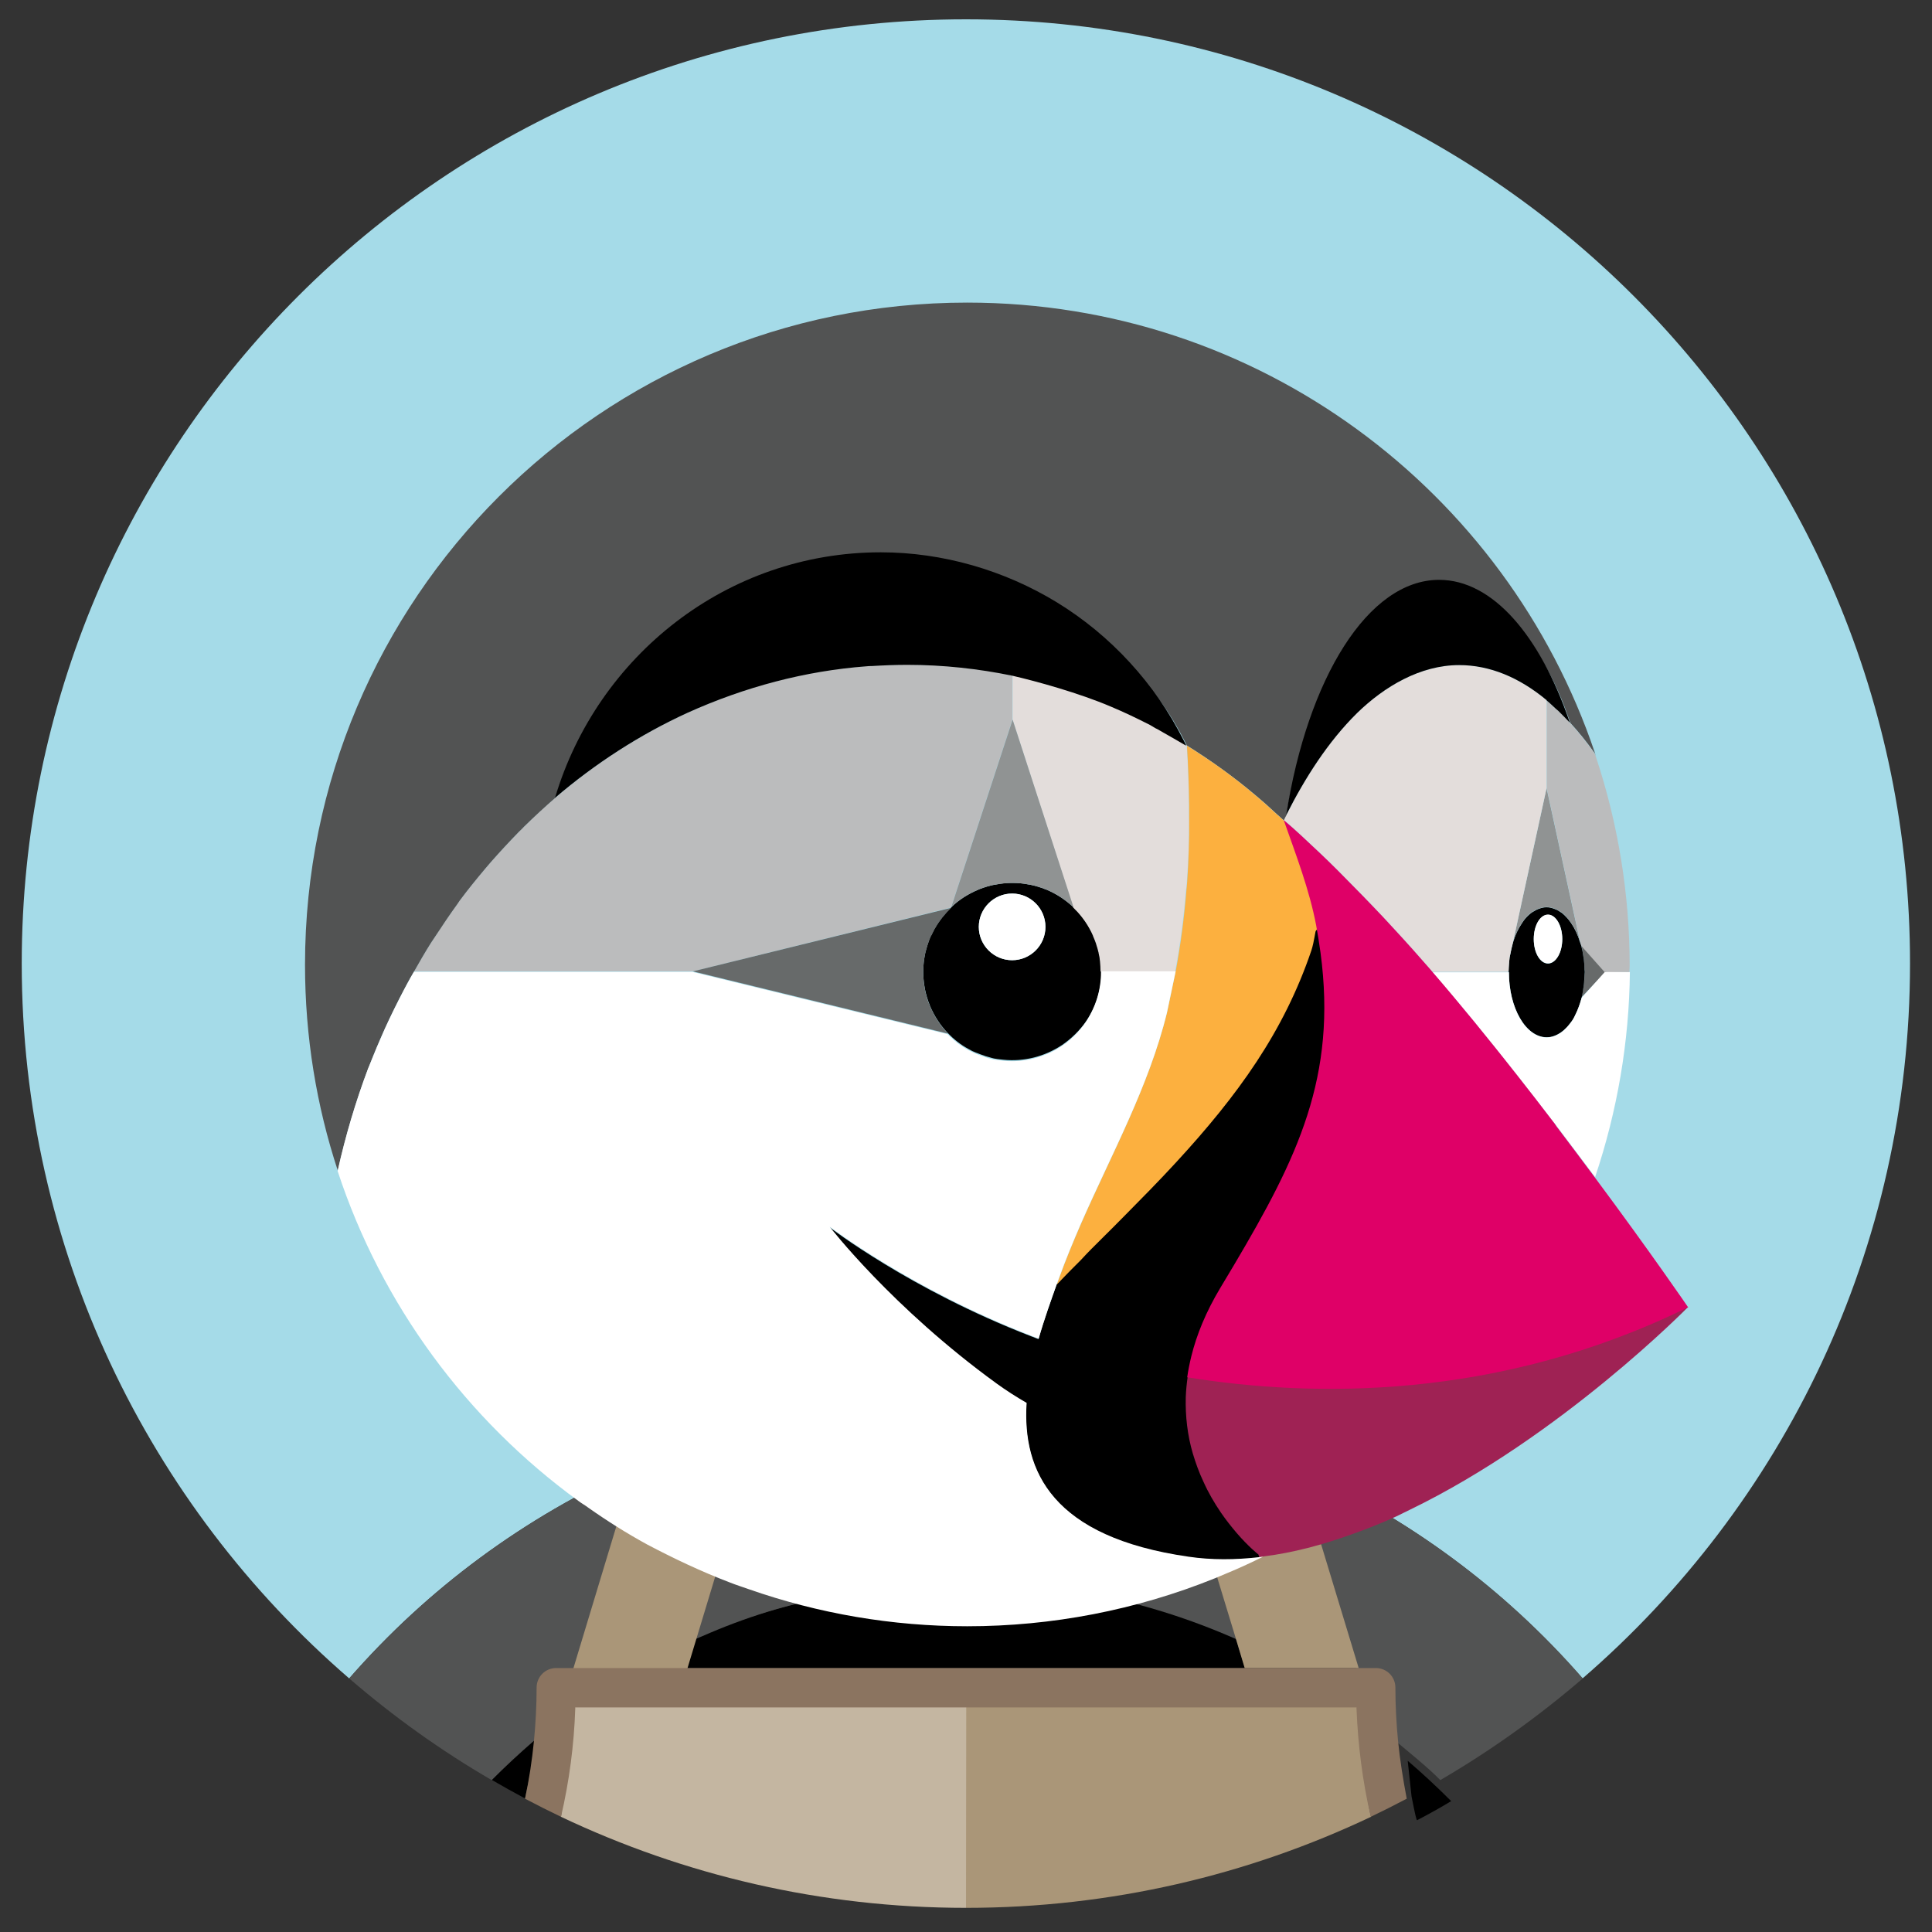 <?xml version="1.0" encoding="UTF-8"?> <svg xmlns="http://www.w3.org/2000/svg" xmlns:xlink="http://www.w3.org/1999/xlink" version="1.1" id="Capa_1" x="0px" y="0px" viewBox="0 0 800 800" style="enable-background:new 0 0 800 800;" xml:space="preserve"><rect x="0" y="0" width="800" height="800" fill="#333333" stroke="none"/> <style type="text/css"> .st0{fill:#A5DBE8;} .st1{fill:#525353;} .st2{fill:#AA9678;} .st3{fill:#C4B6A1;} .st4{fill:#786453;} .st5{fill:#FFFFFF;} .st6{fill:#BBBCBD;} .st7{fill:#676A6A;} .st8{fill:#909393;} .st9{fill:#E3DDDB;} .st10{fill:#FCB03F;} .st11{fill:#9F2254;} .st12{fill:#DF0067;} .st13{fill:#8B7460;} </style> <path class="st0" d="M262.5,608c6.2-2.8,12.6-5.3,19-7.7c7.2-2.7,14.5-5.3,21.8-7.5c9.2-2.8,18.4-5.3,27.8-7.2 c12.6-2.7,25.4-4.7,38.3-5.9c-7.3,22.8-15.2,45.4-23.9,67.7c0.4,4.4,0.6,8.7,0.7,13.1c17.7-3.5,35.8-5.3,53.8-5.3 c18.4,0,36.4,1.8,53.8,5.3c0.1-4.4,0.3-8.7,0.7-13.1c-8.6-22.3-16.6-44.9-23.9-67.7c12.9,1.2,25.7,3.2,38.3,5.9 c9.4,2,18.6,4.5,27.8,7.2c7.4,2.2,14.6,4.8,21.8,7.5c6.4,2.4,12.7,5,19,7.7c45.1,20.1,85.3,49.7,117.8,87 c83-71.7,135.6-177.7,135.6-296C791,183.1,615.9,8,400,8S9,183.1,9,399c0,118.3,52.6,224.3,135.6,296 C177.1,657.7,217.3,628.1,262.5,608"></path> <path class="st1" d="M537.5,608l24.3,83.5l6.9,0.3c4.5,0,7.6,1.2,7.6,5.6c0,7.4,0.4,15.8,1.1,23.1c6,5.1,13.4,10.9,19,16.6 c20.9-12.2,40.6-26.3,59-42.1C622.9,657.7,582.7,628.1,537.5,608 M490.1,607.2l28.5-6.9c-7.2-2.7-14.5-5.3-21.8-7.5 c-9.2-2.8-18.4-5.3-27.8-7.2c-12.6-2.7-25.4-4.7-38.3-5.9c7.3,22.8,15.2,45.4,23.9,67.7c-0.4,4.4-0.6,8.7-0.7,13.1 c20.2,4,40.1,10.9,58.4,19L490.1,607.2"></path> <path d="M203.6,737c4.5,2.6,9.1,5.2,13.8,7.7c1.6-7.8,4.2-18.7,5-26.8C216.4,723.1,209.2,731.4,203.6,737 M511.8,678.7 c-18.6-8.2-38-14.4-57.9-18.3c-17.7-3.5-35.8-5.3-53.8-5.3c-18.4,0-36.4,1.8-53.8,5.3c-20.2,4-41.3,10-59.6,18.1l-2,12.2h230.8 L511.8,678.7"></path> <path class="st1" d="M221.7,720.3c0.7-7.3,1.2-13.8,1.2-21.2c0-4.5,3.1-7.3,7.5-7.3l7.3-0.3l24.7-83.5 c-45.1,20.1-85.3,49.8-117.8,87c18.3,15.8,38,29.9,59,42.1c5.6-5.6,11.4-11,17.4-16.2"></path> <path d="M584.5,743.9c1.6,8.1,2,9.7,2.3,9.8c4.8-2.5,9.5-5.1,14.1-7.9c-5.8-5.8-11.8-11.4-18-16.7L584.5,743.9"></path> <path class="st2" d="M511.8,678.7l3.6,12h47.2L537.5,608c-6.2-2.8-12.6-5.3-19-7.7l-28.5,6.9L511.8,678.7"></path> <path class="st3" d="M238.2,707.4c0.2-0.2,0.5-0.3,0.7-0.5h-0.7C238.2,707.1,238.2,707.3,238.2,707.4"></path> <path class="st2" d="M561.7,706.9H561l0.7,0.5C561.8,707.3,561.8,707.1,561.7,706.9"></path> <path class="st2" d="M560.9,705.7l-161.3,0.2L400,790c60,0,116.9-13.6,167.7-37.7c-3.3-14.6-3.7-30.3-4.2-45.6 C563.2,706.5,560.9,705.7,560.9,705.7"></path> <path class="st3" d="M399.7,706.2c0,0-162.2-0.2-162.4,0c-0.5,15.3-3.7,33.4-5,46.1C283.1,776.4,340,790,400,790l0.1-83.5 L399.7,706.2"></path> <path class="st4" d="M400,698.8L400,698.8l0,8.1h0V698.8z"></path> <path class="st1" d="M512,634.9"></path> <path class="st2" d="M520.9,643.9l0.1,0.3L520.9,643.9c0,0-4-3.1-9-8.9C517,640.7,520.9,643.9,520.9,643.9"></path> <path class="st5" d="M640.4,290.1L640.4,290.1L640.4,290.1 M656.2,402.7l0-0.1L656.2,402.7"></path> <path class="st6" d="M656.2,402.6l0-0.1L656.2,402.6"></path> <path class="st7" d="M655.7,396.5c0,0.1,0,0.2,0.1,0.3c0,0.1,0,0.1,0,0.2v0c0.2,1.5,0.3,3.1,0.3,4.6c0,0.3,0.1,0.6,0.1,0.8l0,0.1 l0,0.1c0,0.3-0.1,0.6-0.1,0.9c0,1.5-0.1,3-0.3,4.5v0l0,0.2c0,0.1,0,0.2-0.1,0.3c-0.2,1.6-0.5,3.1-0.9,4.6l0,0v0l0.1-0.1l0-0.1v0 l10.2-10.7l-10.3-10.8l0,0C655.2,393.2,655.5,394.8,655.7,396.5"></path> <path d="M655.7,408.7c0-0.2,0.1-0.4,0.1-0.6c0.2-1.5,0.2-3,0.3-4.5c0-0.3,0.1-0.7,0.1-1c0-0.3,0-0.6-0.1-1c0-1.5-0.1-3.1-0.3-4.6 c0-0.2-0.1-0.3-0.1-0.5c-0.2-1.6-0.5-3.2-0.9-4.7c-0.1-0.5-0.3-1-0.5-1.5c-0.9-3.1-2.2-5.8-3.7-8c-0.6-0.9-1.2-1.7-1.9-2.4 c-0.6-0.7-1.3-1.3-2-1.9c-0.3-0.2-0.6-0.3-0.8-0.5c-0.8-0.6-1.8-1-2.7-1.3c-0.9-0.3-1.8-0.5-2.8-0.5c-1,0-1.9,0.2-2.8,0.5 c-1,0.3-1.9,0.8-2.7,1.3c-0.3,0.2-0.6,0.3-0.8,0.5c-1.3,1-2.4,2.1-3.3,3.4c-0.2,0.3-0.4,0.6-0.6,0.9c-1.5,2.2-2.8,4.9-3.7,8 l-0.1,0.4c-0.4,1.4-0.7,2.9-1,4.4c-0.1,0.5-0.2,0.9-0.3,1.4c-0.2,1.7-0.4,3.5-0.4,5.3c0,0.3,0,0.5,0,0.7h0.1c0,14.9,7,27,15.7,27 c1.5,0,2.9-0.4,4.3-1.1c0.8-0.4,1.6-0.9,2.3-1.5c0.3-0.2,0.6-0.5,0.9-0.8c0.7-0.6,1.4-1.4,2-2.2c0.4-0.6,0.9-1.1,1.3-1.8 c0.3-0.4,0.5-0.8,0.7-1.3c0.4-0.8,0.9-1.7,1.2-2.6c0.1-0.3,0.3-0.6,0.4-1c0.5-1.2,0.9-2.6,1.3-4 C655.2,411.9,655.5,410.3,655.7,408.7L655.7,408.7z M641,399c-3.3,0-5.9-4.5-5.9-10.1c0-5.6,2.6-10.1,5.9-10.1s5.9,4.5,5.9,10.1 C646.9,394.4,644.2,399,641,399z"></path> <path class="st5" d="M641,378.7c-3.3,0-5.9,4.5-5.9,10.1c0,5.6,2.6,10.1,5.9,10.1s5.9-4.5,5.9-10.1 C646.9,383.3,644.2,378.7,641,378.7"></path> <path class="st8" d="M626.5,390.2c0.9-3.1,2.2-5.8,3.7-8c0.2-0.3,0.4-0.6,0.6-0.9c0.9-1.3,2-2.5,3.3-3.4c0.3-0.2,0.6-0.3,0.8-0.5 c0.8-0.6,1.8-1,2.7-1.3c0.9-0.3,1.8-0.5,2.8-0.5s1.9,0.2,2.8,0.5c1,0.3,1.9,0.8,2.7,1.3c0.3,0.2,0.6,0.3,0.8,0.5 c0.7,0.5,1.4,1.2,2,1.9c0.7,0.8,1.3,1.6,1.9,2.4c1.5,2.2,2.8,4.9,3.7,8v0l-13.9-63.8L626.5,390.2L626.5,390.2"></path> <path d="M455.9,402c0-1.3-0.1-2.6-0.2-3.8c0,0,0,0,0-0.1c-0.1-1.2-0.3-2.4-0.6-3.6l0-0.1c-0.3-1.2-0.6-2.3-1-3.5l0-0.1 c-0.4-1.1-0.8-2.2-1.3-3.3c0,0,0,0,0-0.1c-3.9-8.6-10.9-15.5-19.7-19.1l-0.1,0c-2.1-0.9-4.3-1.5-6.6-2c-0.1,0-0.1,0-0.2,0 c-2.3-0.5-4.7-0.7-7.1-0.7c-2.4,0-4.7,0.2-6.9,0.7l-0.2,0c-2.2,0.4-4.4,1.1-6.5,1.9l-0.2,0.1c-2.1,0.9-4.1,1.9-6,3.1 c-1.9,1.2-3.7,2.6-5.3,4.2l0,0.1l-0.1,0c-2.6,2.5-4.9,5.4-6.7,8.5l-0.1,0.1c-0.5,1-1,2-1.5,3c0,0.1-0.1,0.2-0.2,0.3 c-0.4,1-0.8,1.9-1.1,2.9c-0.1,0.2-0.1,0.4-0.2,0.6c-0.3,0.9-0.5,1.9-0.8,2.8c-0.1,0.3-0.1,0.5-0.2,0.8c-0.2,0.9-0.3,1.9-0.5,2.9 c0,0.3-0.1,0.6-0.1,0.9c-0.4,3.7-0.2,7.4,0.5,11c0,0,0,0.1,0,0.1c0.5,2.3,1.1,4.5,2,6.6c0,0,0,0.1,0,0.1c1.8,4.3,4.3,8.2,7.5,11.5 c2.5,2.6,5.4,4.9,8.6,6.6l0,0c1,0.6,2,1.1,3.1,1.5c0.1,0,0.2,0.1,0.3,0.1c1,0.4,2,0.8,3,1.1c0.2,0.1,0.3,0.1,0.5,0.2 c0.9,0.3,1.9,0.5,2.8,0.8c0.3,0.1,0.5,0.1,0.8,0.2c0.9,0.2,1.9,0.3,2.9,0.4c0.3,0,0.6,0.1,0.9,0.1c8.6,0.9,17.2-1.3,24.4-6.1 c3.9-2.7,7.3-6,10-9.9c4.1-6.1,6.3-13.3,6.3-20.6c0-0.1,0-0.2,0-0.3C455.9,402.1,455.9,402.1,455.9,402L455.9,402z M419.1,397.6 c-7.6,0-13.8-6.2-13.8-13.8c0-7.6,6.2-13.8,13.8-13.8c7.6,0,13.8,6.2,13.8,13.8C432.9,391.4,426.7,397.6,419.1,397.6z"></path> <path class="st5" d="M419.1,370c-7.6,0-13.8,6.2-13.8,13.8c0,7.6,6.2,13.8,13.8,13.8c0,0,0,0,0,0c7.6,0,13.8-6.2,13.8-13.8 C432.9,376.2,426.7,370,419.1,370"></path> <path class="st6" d="M393.7,375.8l0.1,0l0-0.1l25.4-77.6v-18.2l0-0.2c-14.3-3-28.9-4.5-43.5-4.5c-5,0-9.9,0.2-14.8,0.5 c-0.7,0-1.4,0.1-2.1,0.1c-25.5,1.9-50.5,8.6-73.8,19.2c-19.9,9.1-38.4,21.1-55,35.3v0l0,0c-4.5,3.8-8.8,7.8-12.9,11.9 c-0.8,0.8-1.6,1.5-2.3,2.3c-3.9,4-7.7,8.1-11.4,12.3c-0.8,0.9-1.6,1.9-2.4,2.8c-3.7,4.3-7.3,8.8-10.7,13.4c-0.3,0.4-0.5,0.8-0.8,1.2 c-3.2,4.4-6.4,9-9.3,13.6c-0.6,0.9-1.2,1.8-1.8,2.7c-2.4,3.8-4.7,7.8-6.9,11.7H287L393.7,375.8"></path> <path class="st9" d="M491.3,367.1c0.2-3,0.4-6.1,0.6-9.1c0.2-4.1,0.4-8.2,0.4-12.3c0.1-3.2,0.1-6.4,0-9.6c0-0.9,0-1.8,0-2.8 c-0.1-8.2-0.4-16.4-0.9-24.7l-0.1,0l0-0.1c-3.1-1.8-6.1-3.5-9.2-5.2l-0.2-0.1l-2.4-1.4l0,0l-1.7-0.9l-0.3-0.2 c-0.4-0.2-0.8-0.4-1.2-0.7c-5.3-2.8-10.7-5.3-16.2-7.6c-13.1-5.6-30.8-10.4-40.8-12.8V298l25.1,77.7l0,0.1c2.6,2.5,4.8,5.3,6.6,8.5 v0c0.6,1,1.1,2.1,1.6,3.2c0,0,0,0,0,0.1c0.5,1.1,0.9,2.2,1.3,3.3l0,0.1c0.4,1.1,0.7,2.3,1,3.5l0,0.1c0.3,1.2,0.5,2.4,0.6,3.6 c0,0,0,0,0,0.1c0.1,1.2,0.2,2.5,0.2,3.8l0.1,0.2h30.8c2.1-11.3,3.6-22.7,4.5-34.2C491.3,367.7,491.3,367.4,491.3,367.1"></path> <path class="st10" d="M531.6,339.6c0,0,0,0.1-0.1,0.1L531.6,339.6"></path> <path class="st8" d="M393.9,375.6c1.7-1.6,3.4-2.9,5.4-4.2c1.9-1.2,3.9-2.3,6-3.1c0.1,0,0.1,0,0.2-0.1c2.1-0.8,4.3-1.5,6.5-1.9 l0.2,0c2.3-0.4,4.6-0.7,6.9-0.7c2.4,0,4.8,0.2,7.1,0.7c0.1,0,0.1,0,0.2,0c2.3,0.5,4.5,1.1,6.7,2c4.2,1.7,8.1,4.3,11.4,7.4l0-0.1 L419.3,298L393.9,375.6"></path> <path class="st7" d="M385,416.4c-0.9-2.1-1.6-4.4-2-6.6c0,0,0-0.1,0-0.1c-0.7-3.6-0.9-7.3-0.5-11c0-0.3,0.1-0.6,0.1-0.9 c0.1-1,0.3-1.9,0.5-2.9c0.1-0.3,0.1-0.5,0.2-0.8c0.2-1,0.5-1.9,0.8-2.8c0.1-0.2,0.1-0.4,0.2-0.6c0.3-1,0.7-2,1.1-2.9 c0-0.1,0.1-0.2,0.2-0.3c0.5-1,1-2,1.5-3l0.1-0.1c1.8-3.2,4.1-6,6.7-8.5L287,402.2h-0.2L392.5,428C389.3,424.6,386.8,420.7,385,416.4 C385,416.5,385,416.4,385,416.4"></path> <path class="st9" d="M625.1,396.4c0.1-0.5,0.2-0.9,0.3-1.4c0.3-1.5,0.6-3,1-4.4c0-0.2,0.1-0.3,0.1-0.5l13.9-63.8l0-36.4 c-11.4-9.4-23.6-14.5-36.2-14.5c-16,0-31,8.9-42.2,19.8c-12.2,12-21.7,27-29.3,42.2c-0.4,0.7-0.7,1.4-1.1,2.1c2.4,2,4.7,4.1,7,6.2 c5.2,4.8,10.3,9.6,15.3,14.6c2.3,2.3,4.6,4.7,6.9,7c2.4,2.5,4.9,5,7.3,7.5c4.4,4.6,8.7,9.3,13,14c3.7,4,7.3,8.1,10.9,12.3l0,0 c0.6,0.6,1,1.1,1.2,1.3h31.4c0-0.3,0.1-0.5,0.1-0.7C624.8,399.9,624.9,398.1,625.1,396.4 M531.6,339.7L531.6,339.7L531.6,339.7 l0,0.1C531.7,339.8,531.6,339.7,531.6,339.7"></path> <path class="st1" d="M152.5,442.3l0.3-0.7c4.2-10.9,9.1-21.6,14.6-32c0.8-1.6,1.7-3.2,2.6-4.8c0.5-0.9,1-1.7,1.5-2.6 c2.2-3.9,4.5-7.9,6.9-11.7c0.6-0.9,1.2-1.8,1.8-2.7c3-4.6,6.1-9.2,9.3-13.6c0.3-0.4,0.5-0.8,0.8-1.2c3.4-4.6,7-9,10.7-13.4 c0.8-0.9,1.6-1.9,2.4-2.8c3.7-4.2,7.5-8.3,11.4-12.3c0.8-0.8,1.6-1.5,2.3-2.3c4.2-4.1,8.5-8.1,12.9-11.9l0,0 c17.6-58.8,74.3-95,137.9-95c25.6,0,51.1,7.4,72.9,20.7c22.4,13.7,37.6,27.1,49.5,50.4l0.2,0.4c0.3,0.6,0.6,1.2,0.9,1.8l0,0.1l0.1,0 c9.9,6.2,19.4,13,28.4,20.6c3,2.5,5.9,5.1,8.8,7.8c1,0.9,1.9,1.7,2.9,2.6c0,0,0-0.1,0.1-0.1c0,0,0,0,0-0.1c0.3-0.7,0.6-1.3,1-2 c9-56.6,37.4-87.4,66.9-87.4c22.2,0,38.3,13.2,50.5,48.8l0.1,0.4l0,0c3.6,3.9,6.9,8,10,12.4l0,0c0.1,0.1,0.1,0.2,0.2,0.3l0,0l0,0 c0.2,0.5,0.3,1,0.5,1.6v0l-0.5-1.9c-36.6-108.4-139.1-186.4-259.9-186.4C249,125.3,126.3,248,126.3,399.5c0,29.9,4.8,58.6,13.6,85.3 l0-0.2C143.1,470.3,147.3,456.1,152.5,442.3"></path> <path class="st5" d="M664.5,402.5l-9.6,10.7v0l0,0.1c-0.4,1.4-0.8,2.7-1.3,4c-0.1,0.3-0.3,0.6-0.4,1c-0.4,0.9-0.8,1.7-1.2,2.6 c-0.2,0.4-0.5,0.9-0.7,1.3c-0.4,0.6-0.8,1.2-1.3,1.8c-0.6,0.8-1.3,1.5-2,2.2c-0.3,0.3-0.6,0.6-0.9,0.8c-0.7,0.6-1.5,1.1-2.3,1.5 c-1.4,0.7-2.8,1.1-4.3,1.1c-8.7,0-15.7-12.1-15.7-27h-31.6l0,0c5.9,6.9,11.8,13.8,17.5,20.8c5.5,6.7,11,13.5,16.4,20.4l0.8,1 c5.1,6.5,10.2,13.1,15.2,19.6l1.5,1.9c5.3,7,10.6,14,15.9,21.1c9.2-27.4,14.1-56,14.4-84.9l-8.9-0.3L664.5,402.5"></path> <path d="M358.8,275.9c0.7-0.1,1.4-0.1,2.1-0.1c4.9-0.3,9.8-0.5,14.8-0.5c14.9,0,29.4,1.6,43.5,4.5h0c10,2.3,27.7,7.2,40.8,12.8 c5.5,2.3,10.9,4.9,16.2,7.6l1.2,0.7l0.3,0.2c0.5,0.3,1,0.6,1.7,0.9l0,0l2.4,1.4l0.2,0.1c3.4,1.9,7.1,4.1,8.5,4.9l0.4,0.2l0.3,0.1 c-0.3-0.6-0.6-1.2-0.9-1.8l-0.2-0.4c-11.8-23.4-30.1-43.4-52.5-57.1c-21.8-13.3-47.3-20.7-72.9-20.7c-63.6,0-117.3,42.8-134.9,101.7 c16.6-14.2,35.1-26.2,55-35.3C308.3,284.5,333.4,277.8,358.8,275.9"></path> <path class="st6" d="M660.3,312L660.3,312L660.3,312c-0.1-0.1-0.1-0.2-0.2-0.3l0,0c-3.1-4.3-6.4-8.4-10-12.4l-0.1-0.1 c-1.5-1.7-3.1-3.3-4.7-4.8c-0.6-0.6-1.2-1.1-1.8-1.6c-1-0.9-2-1.9-3-2.7v36.4l13.9,63.8v0c0.2,0.5,0.3,1,0.5,1.5l9.6,10.8l0.1-0.1 h10.1c0-0.9,0.1-1.9,0.1-2.8v0c0-29.2-4.7-58.3-13.9-86.1v0C660.7,313,660.5,312.5,660.3,312"></path> <path d="M562,295.2c11.2-10.9,26.1-19.8,42.2-19.8c12.7,0,24.9,5.1,36.2,14.5l0,0.1v0v0c1,0.8,2,1.8,3,2.7c0.6,0.6,1.2,1.1,1.8,1.6 c1.6,1.6,3.2,3.2,4.7,4.8l0.1,0.1c0,0,0,0,0,0l0,0l-0.1-0.4c-12.2-35.6-31.8-58.7-54-58.7c-29.4,0-54.4,40.7-63.3,97.3l0.1-0.1 C540.3,322.3,549.8,307.2,562,295.2 M522.2,642.9c0,0-4-3.1-9-8.9c-2.3-2.7-4.5-5.5-6.5-8.4c-0.6-0.9-1.3-1.9-1.9-2.9 c-1.9-3-3.4-6.7-5.1-10.3c-1.9-4.2-1.9-7-3.1-10.9c-0.8-2.9-1.5-5.8-1.9-8.7c-0.8-4.8-1.1-9.6-0.9-14.4c0.1-2.8,0.4-5.7,0.8-8.6 c0.4-2.9,1-5.8,1.7-8.7c2.2-8.9,6.1-18.3,12-28.3l1.5-3.4c2-3.3,2.4-3.1,4.2-6.2c26.2-44.1,40.3-77.5,33.4-128.9 c-0.8-5.3-1.6-10.5-2.6-15.7c-0.6,3.8-1.2,7.6-1.9,11.4c-0.3,1.2-1,2.4-1.2,3.2c-11.4,33.6-29.3,58.4-55,86.3 c-3.6,3.9-7.2,7.7-10.9,11.5c-6.6,6.8-13.2,13.5-19.9,20.1c-2.8,2.8-5.6,5.6-8.5,8.4c-2.7,2.6-6,8.2-9.9,12.4 c-2.4,6.8-5.2,14.5-7.5,22.6c-1.1-0.4-2.1-0.8-3.1-1.2c-50-19.3-83.5-45.2-83.5-45.2s25.8,33.5,69.2,65c4,2.9,8.1,5.6,12.4,8 c-1.8,28.3,10.7,55.5,67.1,63.7c9.5,1.4,19.3,1.3,29.1,0.2c-0.1-0.3,0.5-0.3,0.5-0.4c-0.1-0.2,0.5-0.6,0.5-0.6"></path> <path class="st11" d="M492.1,569.9c50.1,8.1,124.2,6.8,201.2-29.3c1.9-0.9,3.9,1.4,5.8,0.5c0,0-52.6,53.7-115.4,84.1 c-1.8,0.9-3.6,1.8-5.5,2.7c-6.1,2.8-12.2,5.2-18.4,7.4c-12.2,4.4-24.5,7.7-36.7,9.2c-0.6,0.1-1.1,0.2-1.7,0.2 c-0.1-0.2-0.2-0.5-0.2-0.7l-0.1-0.3c0,0-4-3.1-9-8.9c-2.3-2.7-4.5-5.5-6.5-8.4c-2.8-4.1-5.3-8.4-7.3-12.9c-1.8-3.8-3.2-7.7-4.4-11.7 c-2.2-7.5-3.1-15.4-2.9-23.2c0.1-2.9,0.4-5.8,0.8-8.6L492.1,569.9"></path> <path class="st10" d="M456.2,512.9c6.7-6.6,13.3-13.4,19.9-20.1c3.7-3.8,7.3-7.6,10.9-11.5c25.7-27.9,44.6-54.1,56-87.7 c0.3-0.8,0.5-1.8,0.8-3l0.1-0.5c0.3-1.3,0.5-2.7,0.8-4.2c0.1-1.1,3.5-3.3,3.6-4.3c-2.9-14.6-9.4-30-16.6-41.8c0,0,0,0.1,0,0.1 l-0.1-0.1c-0.9-0.9-1.9-1.7-2.9-2.6c-2.9-2.7-5.8-5.3-8.8-7.8c-8.9-7.6-18.4-14.4-28.4-20.6c0.5,8.2,0.8,16.4,0.9,24.7 c0,0.9,0,1.8,0,2.8c0,3.2,0,6.4,0,9.6c-0.1,4.1-0.2,8.2-0.4,12.3c-0.2,3-0.3,6.1-0.6,9.1c0,0.3-0.1,0.6-0.1,0.9 c-0.9,11.5-2.4,22.9-4.5,34.2l-3.6,17.1c-7.6,30.6-22.9,58.4-35.5,87.1c-3.3,7.6-6.5,15.3-9.3,23.1l-0.8,2.2 c3.3-3.5,6.7-6.9,10.1-10.3C450.5,518.5,453.4,515.7,456.2,512.9"></path> <path class="st1" d="M290.6,677.6c18.4-8.1,35.3-13.2,55.5-17.2c-0.1-4.4-0.3-8.7-0.7-13.1c8.6-22.3,16.6-44.9,23.9-67.7 c-12.9,1.3-25.6,3.2-38.3,5.9c-9.4,2-18.6,4.5-27.8,7.2c-7.4,2.2-14.6,4.8-21.8,7.5l28.5,6.9l-22.9,72L290.6,677.6"></path> <path class="st12" d="M643,464.3c-5-6.6-10.1-13.1-15.2-19.6l-0.8-1c-5.4-6.9-11-13.8-16.6-20.7c-5.7-6.9-11.4-13.8-17.3-20.6 c-0.4-0.4-0.7-0.9-1.1-1.3c-4.8-5.5-9.7-11-14.7-16.4c-3-3.3-6.1-6.6-9.2-9.8c-2.4-2.5-4.8-5-7.3-7.5c-2.3-2.3-4.6-4.7-6.9-7 c-5-5-10.1-9.8-15.3-14.6c-2.3-2.1-4.6-4.2-7-6.2c0,0,0,0,0,0.1c5,14.2,10.6,28.7,13.4,43.5c0.7,3.9,1.3,7.6,1.8,11.3 c6.9,51.4-9.6,85-35.7,129.1c-1.9,3.2-3.8,6.4-5.8,9.7c-6,10-9.8,19.4-12,28.3c-0.7,2.9-1.3,5.8-1.7,8.7 c51.3,8.3,128.4,9.8,207.4-29c0,0-15.5-22.7-38.8-54c-5.2-7-10.5-14-15.7-20.9C644,465.6,643.5,464.9,643,464.3"></path> <path class="st2" d="M284.3,692l25.7-84.9l-28.5-6.9c-6.4,2.4-12.7,5-19,7.7l-25.4,84l28.4,0.4L284.3,692"></path> <path class="st5" d="M302.3,655.3c2.5,1,5.1,1.8,7.6,2.7c29.1,10.2,59.7,15.4,90.6,15.4c35.1,0,69.9-6.7,102.4-19.8 c1.7-0.7,3.3-1.4,5-2.1c2.7-1.1,5.4-2.3,8-3.5c2.4-1.1,4.7-2.2,7.1-3.4c-0.6,0.1-1.1,0.2-1.7,0.2c-9.8,1.1-19.6,1.2-29.1-0.2 c-56.4-8.1-68.9-35.3-67.1-63.7c-4.3-2.5-8.4-5.1-12.4-8c-43.4-31.5-69.2-65-69.2-65s33.5,25.8,83.5,45.2c1.1,0.4,2.1,0.8,3.1,1.2 c2.3-8.1,5.1-15.8,7.5-22.6l0.8-2.2c2.8-7.8,6-15.5,9.3-23.1c12.6-28.7,28-56.5,35.5-87.1l3.6-17.1h-30.9l0,0l0,0.1l0,0 c0,0.1,0,0.2,0,0.3c0,7.3-2.2,14.5-6.3,20.6c-4,5.9-9.6,10.6-16.2,13.3c-5.7,2.4-12,3.4-18.2,2.7c-0.3,0-0.6-0.1-0.9-0.1 c-1-0.1-1.9-0.3-2.9-0.4c-0.3-0.1-0.5-0.1-0.8-0.2c-1-0.2-1.9-0.5-2.8-0.8c-0.2-0.1-0.3-0.1-0.5-0.2c-1-0.3-2-0.7-3-1.1 c-0.1,0-0.2-0.1-0.3-0.1c-1-0.5-2.1-1-3.1-1.5l0,0c-3.2-1.8-6-4-8.6-6.6l-105.7-25.8H171.4c-0.5,0.9-1,1.7-1.5,2.6 c-0.9,1.6-1.7,3.2-2.6,4.8c-2.8,5.4-5.5,10.8-8,16.3c-2.3,5.2-4.5,10.4-6.6,15.7l-0.3,0.7c-5.2,13.8-9.4,28-12.6,42.4 c18.2,55.4,53.5,103,99.7,136.6c1.3,1,2.8,1.8,4.1,2.8c7.8,5.5,15.9,10.6,24.3,15.2C279.1,645.4,290.5,650.8,302.3,655.3"></path> <path class="st13" d="M578.9,720.9c-0.7-7.3-1.1-14.7-1.1-22.1c0-4.5-3.6-8.1-8.1-8.1H230.3c-4.5,0-8.1,3.6-8.1,8.1 c0,7.4-0.4,14.8-1.1,22.1c-0.8,8-2,16-3.7,23.9c4.9,2.6,9.9,5.1,14.9,7.5c3.4-14.7,5.4-29.7,5.9-44.8c0-0.2,0-0.4,0-0.5h323.5 c0,0.2,0,0.4,0,0.5c0.6,15.1,2.5,30.1,5.9,44.8c5-2.4,10-4.9,14.9-7.5C581,736.9,579.7,728.9,578.9,720.9"></path> </svg> 